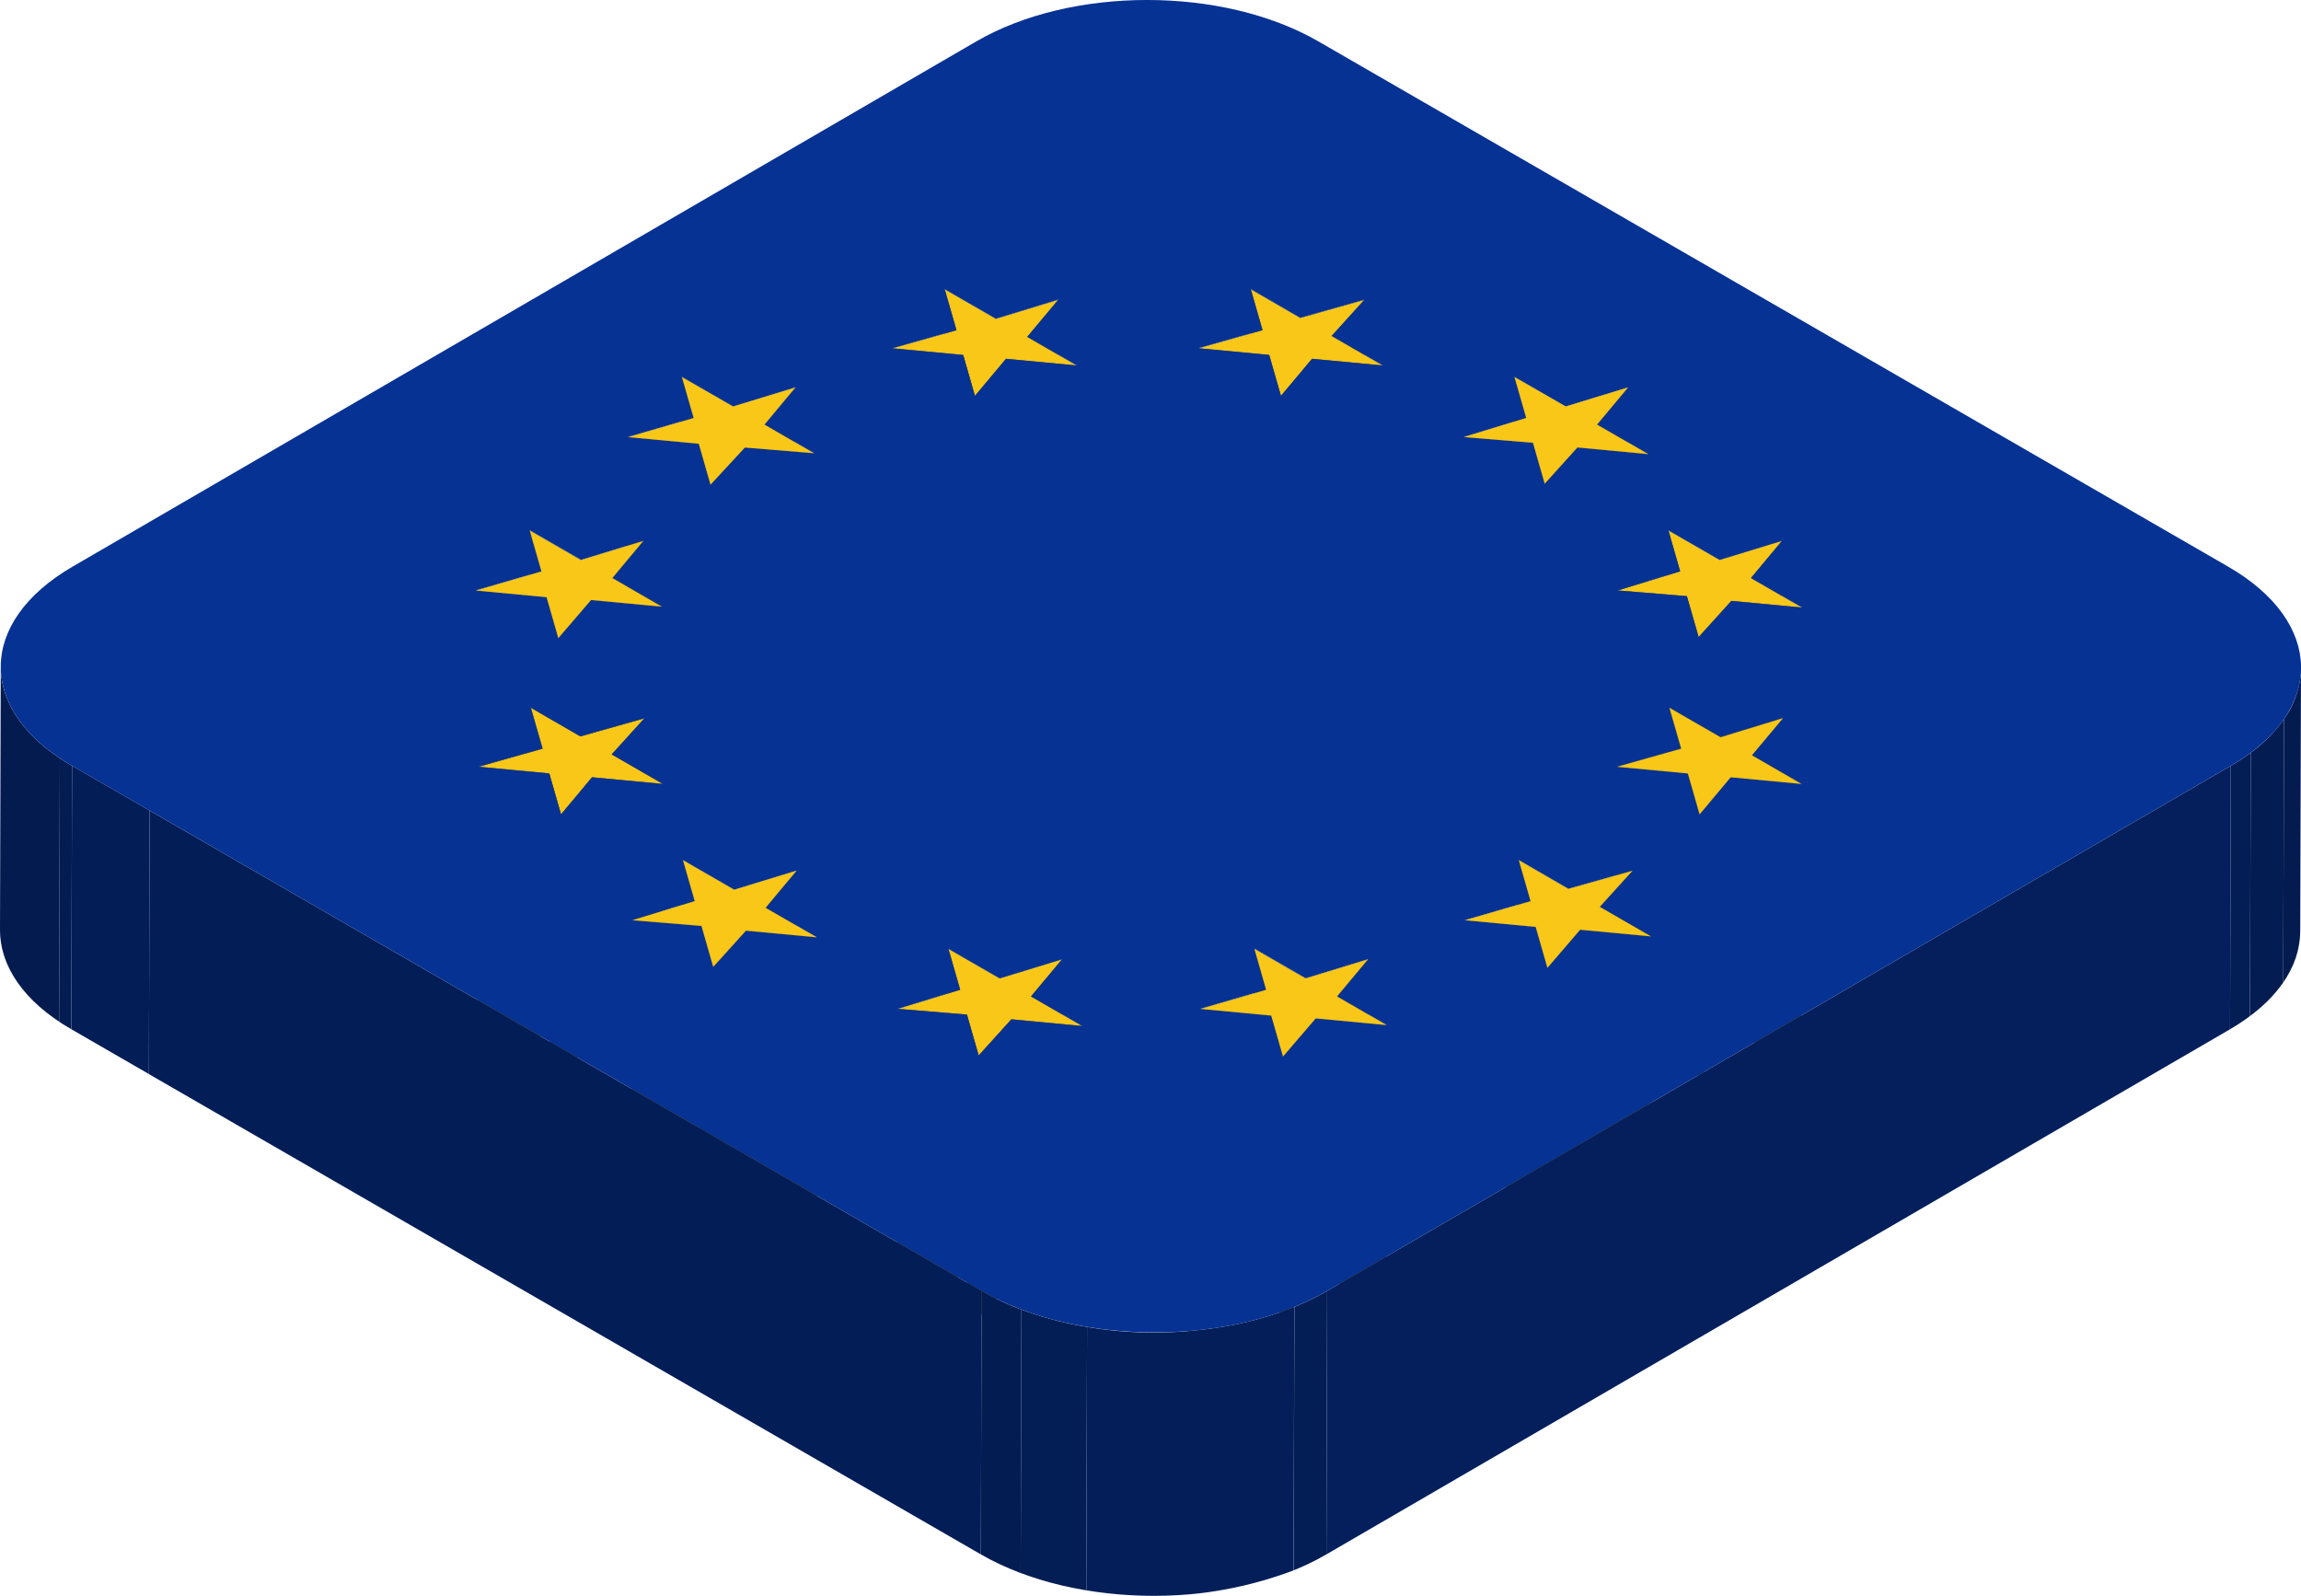 <svg xmlns="http://www.w3.org/2000/svg" xmlns:xlink="http://www.w3.org/1999/xlink" width="168.669" height="116.977" viewBox="0 0 168.669 116.977"><defs><clipPath id="clip-path"><path id="Pfad_107" data-name="Pfad 107" d="M92.726,34.932,92.67,54.244c3.434-2,5.14-4.585,5.146-7.183l.056-19.31c-.009,2.6-1.713,5.184-5.146,7.181" transform="translate(-92.67 -27.751)" fill="none"></path></clipPath><clipPath id="clip-path-2"><path id="Pfad_112" data-name="Pfad 112" d="M0,47.006c-.009,2.63,1.725,5.26,5.228,7.282l.053-19.312c-3.5-2.02-5.234-4.652-5.227-7.282Z" transform="translate(0 -27.694)" fill="none"></path></clipPath><clipPath id="clip-path-3"><path id="Pfad_180" data-name="Pfad 180" d="M40.816,53.645l-.056,19.31c7.019,4.052,18.356,4.052,25.329,0l.055-19.31c-6.973,4.052-18.31,4.052-25.327,0" transform="translate(-40.76 -53.645)" fill="none"></path></clipPath></defs><g id="Gruppe_54" data-name="Gruppe 54" transform="translate(0 0)"><path id="Pfad_33" data-name="Pfad 33" d="M55.629,14.116l-.055,19.312-3.63-2.1L52,12.02Z" transform="translate(39.684 9.183)" fill="#031d57"></path><path id="Pfad_34" data-name="Pfad 34" d="M58.753,12.456,58.7,31.768,54,33.094l.055-19.31Z" transform="translate(41.257 9.516)" fill="#042060"></path><path id="Pfad_35" data-name="Pfad 35" d="M43.033,14.186,42.978,33.5l-3.752-2.166.055-19.312Z" transform="translate(29.968 9.183)" fill="#031d57"></path><path id="Pfad_36" data-name="Pfad 36" d="M45.984,12.456l-.055,19.312-4.576,1.4.055-19.312Z" transform="translate(31.593 9.516)" fill="#042060"></path><path id="Pfad_37" data-name="Pfad 37" d="M51.944,31.332l.863,3,.053-19.312-.861-3Z" transform="translate(39.684 9.182)" fill="#7f660c"></path><path id="Pfad_38" data-name="Pfad 38" d="M39.227,31.332l.861,3,.053-19.312-.859-3Z" transform="translate(29.969 9.182)" fill="#7f660c"></path><path id="Pfad_39" data-name="Pfad 39" d="M57.758,12.456,57.7,31.768l-2.4,2.655.055-19.312Z" transform="translate(42.252 9.516)" fill="#8f720d"></path><path id="Pfad_40" data-name="Pfad 40" d="M44.988,12.456l-.055,19.312-2.277,2.724.055-19.31Z" transform="translate(32.588 9.516)" fill="#8e710d"></path><path id="Pfad_41" data-name="Pfad 41" d="M54.521,13.723l-.055,19.312-4.7,1.327.055-19.312Z" transform="translate(38.023 10.484)" fill="#042060"></path><path id="Pfad_42" data-name="Pfad 42" d="M41.8,13.723l-.055,19.312-4.7,1.327.055-19.31Z" transform="translate(28.308 10.484)" fill="#042060"></path><path id="Pfad_43" data-name="Pfad 43" d="M55.014,14.965,54.96,34.277l-5.19-.489.055-19.312Z" transform="translate(38.023 11.059)" fill="#a1810f"></path><path id="Pfad_44" data-name="Pfad 44" d="M42.3,14.965l-.055,19.312-5.19-.489.055-19.312Z" transform="translate(28.307 11.059)" fill="#a1810f"></path><path id="Pfad_45" data-name="Pfad 45" d="M59.111,16.127l-.055,19.312-3.75-2.166.055-19.312Z" transform="translate(42.252 10.665)" fill="#031d57"></path><path id="Pfad_46" data-name="Pfad 46" d="M59.734,15.4,59.68,34.712l-5.19-.489.056-19.312Z" transform="translate(41.629 11.392)" fill="#a1810f"></path><path id="Pfad_47" data-name="Pfad 47" d="M46.342,16.1l-.055,19.312-3.63-2.1L42.711,14Z" transform="translate(32.589 10.696)" fill="#031d57"></path><path id="Pfad_48" data-name="Pfad 48" d="M47.017,15.4l-.055,19.312-5.19-.49.056-19.31Z" transform="translate(31.913 11.392)" fill="#a1810f"></path><path id="Pfad_49" data-name="Pfad 49" d="M52.712,34.066l.861,3,.055-19.312-.861-3.006Z" transform="translate(40.271 11.27)" fill="#7f660c"></path><path id="Pfad_50" data-name="Pfad 50" d="M55.531,14.911l-.055,19.312L53.2,36.947l.055-19.31Z" transform="translate(40.644 11.392)" fill="#8e710d"></path><path id="Pfad_51" data-name="Pfad 51" d="M59.565,15.444l3.75,2.166-5.188-.489-2.277,2.724-.861-3L49.8,16.352l4.7-1.328-.861-3,3.63,2.1,4.7-1.327Z" transform="translate(38.047 9.183)" fill="#f9c717"></path><path id="Pfad_52" data-name="Pfad 52" d="M42.814,14.911,42.76,34.223l-2.277,2.724.055-19.31Z" transform="translate(30.927 11.392)" fill="#8e710d"></path><path id="Pfad_53" data-name="Pfad 53" d="M46.969,15.513l3.63,2.1-5.188-.489-2.277,2.725-.861-3.006-5.19-.489,4.7-1.327-.861-3,3.752,2.164,4.576-1.4Z" transform="translate(28.331 9.183)" fill="#f9c717"></path><path id="Pfad_54" data-name="Pfad 54" d="M39.994,34.064l.863,3.006.053-19.312-.861-3.006Z" transform="translate(30.554 11.27)" fill="#7f660c"></path><path id="Pfad_55" data-name="Pfad 55" d="M69.662,16.1l-.055,19.312-4.576,1.4L65.086,17.5Z" transform="translate(49.682 12.299)" fill="#042060"></path><path id="Pfad_56" data-name="Pfad 56" d="M66.711,17.83l-.055,19.312L62.9,34.976l.055-19.312Z" transform="translate(48.057 11.966)" fill="#031d57"></path><path id="Pfad_57" data-name="Pfad 57" d="M32.114,17.83l-.055,19.312-3.752-2.166.055-19.312Z" transform="translate(21.626 11.966)" fill="#031d57"></path><path id="Pfad_58" data-name="Pfad 58" d="M35.065,16.1,35.01,35.411l-4.576,1.4L30.489,17.5Z" transform="translate(23.251 12.299)" fill="#042060"></path><path id="Pfad_59" data-name="Pfad 59" d="M62.9,34.975l.863,3.006.053-19.312-.861-3.006Z" transform="translate(48.057 11.966)" fill="#7f660c"></path><path id="Pfad_60" data-name="Pfad 60" d="M28.308,34.976l.861,3,.055-19.312-.861-3Z" transform="translate(21.626 11.966)" fill="#7f660c"></path><path id="Pfad_61" data-name="Pfad 61" d="M68.666,16.1l-.055,19.312-2.276,2.724.055-19.31Z" transform="translate(50.678 12.299)" fill="#8e710d"></path><path id="Pfad_62" data-name="Pfad 62" d="M34.069,16.1l-.055,19.312-2.277,2.724.055-19.31Z" transform="translate(24.246 12.299)" fill="#8e710d"></path><path id="Pfad_63" data-name="Pfad 63" d="M65.43,17.367l-.055,19.312-4.576,1.4.055-19.312Z" transform="translate(46.449 13.268)" fill="#042060"></path><path id="Pfad_64" data-name="Pfad 64" d="M30.936,17.367l-.055,19.312-4.816,1.4.055-19.312Z" transform="translate(19.913 13.268)" fill="#042060"></path><path id="Pfad_65" data-name="Pfad 65" d="M65.922,18.578,65.867,37.89l-5.068-.42.055-19.312Z" transform="translate(46.449 13.872)" fill="#a1810f"></path><path id="Pfad_66" data-name="Pfad 66" d="M31.309,18.648,31.255,37.96l-5.19-.489.055-19.312Z" transform="translate(19.913 13.873)" fill="#a1810f"></path><path id="Pfad_67" data-name="Pfad 67" d="M70.141,19.81l-.055,19.312-3.752-2.166.055-19.312Z" transform="translate(50.678 13.479)" fill="#031d57"></path><path id="Pfad_68" data-name="Pfad 68" d="M70.764,19.083,70.709,38.4l-5.19-.49.055-19.31Z" transform="translate(50.055 14.206)" fill="#a1810f"></path><path id="Pfad_69" data-name="Pfad 69" d="M35.422,19.74l-.055,19.312-3.63-2.1.055-19.31Z" transform="translate(24.246 13.48)" fill="#031d57"></path><path id="Pfad_70" data-name="Pfad 70" d="M36.045,19.014,35.99,38.326l-5.068-.42.055-19.312Z" transform="translate(23.624 14.205)" fill="#a1810f"></path><path id="Pfad_71" data-name="Pfad 71" d="M63.672,37.708l.863,3L64.588,21.4l-.861-3Z" transform="translate(48.644 14.054)" fill="#7f660c"></path><path id="Pfad_72" data-name="Pfad 72" d="M66.612,18.594l-.055,19.312-2.4,2.655.055-19.312Z" transform="translate(49.017 14.205)" fill="#8f720d"></path><path id="Pfad_73" data-name="Pfad 73" d="M32.067,18.595l-.055,19.312L29.5,40.63l.055-19.31Z" transform="translate(22.534 14.206)" fill="#8f730d"></path><path id="Pfad_74" data-name="Pfad 74" d="M29.007,37.748l.861,3,.055-19.312-.861-3Z" transform="translate(22.161 14.084)" fill="#7f660c"></path><path id="Pfad_75" data-name="Pfad 75" d="M73.1,24.206,73.05,43.518,69.3,41.352l.055-19.312Z" transform="translate(52.943 16.837)" fill="#031d57"></path><path id="Pfad_76" data-name="Pfad 76" d="M76.056,22.476,76,41.788l-4.576,1.4.055-19.312Z" transform="translate(54.567 17.171)" fill="#042060"></path><path id="Pfad_77" data-name="Pfad 77" d="M25.791,24.206l-.055,19.312-3.752-2.166.056-19.312Z" transform="translate(16.795 16.838)" fill="#031d57"></path><path id="Pfad_78" data-name="Pfad 78" d="M28.741,22.476l-.055,19.312-4.576,1.4.055-19.312Z" transform="translate(18.42 17.171)" fill="#042060"></path><path id="Pfad_79" data-name="Pfad 79" d="M69.3,41.351l.861,3.006.055-19.312-.861-3.006Z" transform="translate(52.943 16.837)" fill="#7f660c"></path><path id="Pfad_80" data-name="Pfad 80" d="M21.984,41.352l.863,3L22.9,25.044l-.859-3Z" transform="translate(16.795 16.838)" fill="#7f660c"></path><path id="Pfad_81" data-name="Pfad 81" d="M75.06,22.476l-.055,19.312L72.73,44.511l.055-19.31Z" transform="translate(55.564 17.171)" fill="#8e710d"></path><path id="Pfad_82" data-name="Pfad 82" d="M27.745,22.476l-.055,19.312-2.276,2.724L25.47,25.2Z" transform="translate(19.416 17.171)" fill="#8e710d"></path><path id="Pfad_83" data-name="Pfad 83" d="M71.824,23.743,71.77,43.055l-4.576,1.4.055-19.312Z" transform="translate(51.334 18.139)" fill="#042060"></path><path id="Pfad_84" data-name="Pfad 84" d="M24.613,23.743l-.055,19.312-4.816,1.4L19.8,25.14Z" transform="translate(15.083 18.139)" fill="#042060"></path><path id="Pfad_85" data-name="Pfad 85" d="M72.317,24.955l-.055,19.312-5.068-.42.055-19.312Z" transform="translate(51.334 18.744)" fill="#a1810f"></path><path id="Pfad_86" data-name="Pfad 86" d="M24.986,25.024l-.055,19.312-5.19-.49.055-19.31Z" transform="translate(15.082 18.744)" fill="#a1810f"></path><path id="Pfad_87" data-name="Pfad 87" d="M76.535,26.186,76.48,45.5l-3.75-2.166.055-19.312Z" transform="translate(55.564 18.35)" fill="#031d57"></path><path id="Pfad_88" data-name="Pfad 88" d="M77.158,25.46,77.1,44.772l-5.19-.489.055-19.312Z" transform="translate(54.94 19.077)" fill="#a1810f"></path><path id="Pfad_89" data-name="Pfad 89" d="M29.1,26.116l-.055,19.312-3.63-2.1.055-19.312Z" transform="translate(19.416 18.351)" fill="#031d57"></path><path id="Pfad_90" data-name="Pfad 90" d="M29.775,25.42,29.72,44.732l-5.19-.489.055-19.312Z" transform="translate(18.741 19.047)" fill="#a1810f"></path><path id="Pfad_91" data-name="Pfad 91" d="M70.067,44.085l.863,3,.053-19.312-.861-3Z" transform="translate(53.529 18.925)" fill="#7f660c"></path><path id="Pfad_92" data-name="Pfad 92" d="M73.007,24.971l-.055,19.312-2.4,2.653.055-19.31Z" transform="translate(53.902 19.077)" fill="#8f720d"></path><path id="Pfad_93" data-name="Pfad 93" d="M76.989,25.533l3.75,2.166-5.188-.489-2.4,2.653-.861-3-5.068-.42,4.574-1.4-.861-3L74.691,24.2l4.574-1.4Z" transform="translate(51.358 16.838)" fill="#f9c717"></path><path id="Pfad_94" data-name="Pfad 94" d="M25.623,24.932l-.055,19.312-2.4,2.794.055-19.312Z" transform="translate(17.703 19.047)" fill="#8e720d"></path><path id="Pfad_95" data-name="Pfad 95" d="M22.684,44.124l.863,3L23.6,27.816l-.861-3Z" transform="translate(17.33 18.956)" fill="#7f660c"></path><path id="Pfad_96" data-name="Pfad 96" d="M73.147,31.573l-.055,19.312-3.752-2.166L69.4,29.407Z" transform="translate(52.974 22.465)" fill="#031d57"></path><path id="Pfad_97" data-name="Pfad 97" d="M76.1,29.842l-.055,19.312-4.576,1.4.055-19.312Z" transform="translate(54.599 22.798)" fill="#042060"></path><path id="Pfad_98" data-name="Pfad 98" d="M25.711,31.5l-.055,19.312-3.63-2.1.055-19.31Z" transform="translate(16.827 22.466)" fill="#031d57"></path><path id="Pfad_99" data-name="Pfad 99" d="M28.835,29.843,28.78,49.155l-4.7,1.327.055-19.312Z" transform="translate(18.4 22.799)" fill="#042060"></path><path id="Pfad_100" data-name="Pfad 100" d="M69.341,48.718l.861,3.006.055-19.314-.861-3Z" transform="translate(52.975 22.465)" fill="#7f660c"></path><path id="Pfad_101" data-name="Pfad 101" d="M22.026,48.718l.863,3.006.053-19.312-.859-3.006Z" transform="translate(16.827 22.465)" fill="#7f660c"></path><path id="Pfad_102" data-name="Pfad 102" d="M75.1,29.842l-.055,19.312-2.276,2.725.055-19.312Z" transform="translate(55.595 22.798)" fill="#8e710d"></path><path id="Pfad_103" data-name="Pfad 103" d="M27.839,29.843l-.055,19.312-2.4,2.653.055-19.31Z" transform="translate(19.395 22.799)" fill="#8f720d"></path><g id="Gruppe_47" data-name="Gruppe 47" transform="translate(163.467 48.952)"><g id="Gruppe_46" data-name="Gruppe 46" clip-path="url(#clip-path)"><path id="Pfad_104" data-name="Pfad 104" d="M96.183,27.751l-.055,19.312a6.622,6.622,0,0,1-1.247,3.757l.055-19.312a6.614,6.614,0,0,0,1.247-3.757" transform="translate(-90.981 -27.751)" fill="#031b4f"></path><path id="Pfad_105" data-name="Pfad 105" d="M95.992,29.881l-.055,19.312A10.711,10.711,0,0,1,93.5,51.657l.055-19.312a10.677,10.677,0,0,0,2.438-2.464" transform="translate(-92.037 -26.124)" fill="#031c52"></path><path id="Pfad_106" data-name="Pfad 106" d="M94.186,31.278,94.13,50.59a15.819,15.819,0,0,1-1.459.96l.053-19.312a15.533,15.533,0,0,0,1.462-.96" transform="translate(-92.669 -25.056)" fill="#031d55"></path></g></g><path id="Pfad_108" data-name="Pfad 108" d="M71.918,31.11l-.055,19.312-4.7,1.326.053-19.31Z" transform="translate(51.314 23.767)" fill="#042060"></path><path id="Pfad_109" data-name="Pfad 109" d="M24.6,31.11l-.055,19.312-4.7,1.326.055-19.312Z" transform="translate(15.167 23.767)" fill="#042060"></path><g id="Gruppe_49" data-name="Gruppe 49" transform="translate(0 48.851)"><g id="Gruppe_48" data-name="Gruppe 48" clip-path="url(#clip-path-2)"><path id="Pfad_110" data-name="Pfad 110" d="M3.405,32.064,3.35,51.376q-.468-.27-.894-.556l.055-19.312q.426.286.894.556" transform="translate(1.876 -24.78)" fill="#031c52"></path><path id="Pfad_111" data-name="Pfad 111" d="M4.387,34.422,4.332,53.734C1.431,51.8-.007,49.4,0,47.006L.055,27.694c-.007,2.4,1.431,4.793,4.332,6.728" transform="translate(0 -27.694)" fill="#031b4f"></path></g></g><path id="Pfad_113" data-name="Pfad 113" d="M72.411,32.351l-.055,19.312-5.19-.489.055-19.312Z" transform="translate(51.313 24.342)" fill="#a1810f"></path><path id="Pfad_114" data-name="Pfad 114" d="M25.1,32.351l-.055,19.312-5.188-.49.055-19.31Z" transform="translate(15.167 24.342)" fill="#a1810f"></path><path id="Pfad_115" data-name="Pfad 115" d="M76.456,33.483,76.4,52.795l-3.63-2.1.055-19.312Z" transform="translate(55.595 23.979)" fill="#031d57"></path><path id="Pfad_116" data-name="Pfad 116" d="M77.13,32.787,77.076,52.1l-5.188-.49.055-19.31Z" transform="translate(54.92 24.675)" fill="#a1810f"></path><path id="Pfad_117" data-name="Pfad 117" d="M29.193,33.513l-.055,19.312-3.75-2.166.055-19.312Z" transform="translate(19.396 23.948)" fill="#031d57"></path><path id="Pfad_118" data-name="Pfad 118" d="M29.816,32.787,29.762,52.1l-5.19-.489L24.627,32.3Z" transform="translate(18.772 24.675)" fill="#a1810f"></path><path id="Pfad_119" data-name="Pfad 119" d="M72.928,32.3,72.874,51.61,70.6,54.333l.055-19.31Z" transform="translate(53.934 24.674)" fill="#8e710d"></path><path id="Pfad_120" data-name="Pfad 120" d="M70.108,51.452l.863,3,.053-19.312-.861-3.006Z" transform="translate(53.561 24.552)" fill="#7f660c"></path><path id="Pfad_121" data-name="Pfad 121" d="M29.647,32.83,33.4,35l-5.188-.489-2.276,2.724-.863-3-5.188-.489,4.7-1.328-.861-3,3.63,2.1,4.7-1.327Z" transform="translate(15.191 22.465)" fill="#f9c717"></path><path id="Pfad_122" data-name="Pfad 122" d="M22.793,51.451l.863,3,.053-19.312-.859-3Z" transform="translate(17.414 24.553)" fill="#7f660c"></path><path id="Pfad_123" data-name="Pfad 123" d="M25.613,32.3,25.558,51.61l-2.276,2.724.055-19.312Z" transform="translate(17.787 24.675)" fill="#8e710d"></path><path id="Pfad_124" data-name="Pfad 124" d="M66.771,37.839l-.055,19.312-3.63-2.1.055-19.312Z" transform="translate(48.196 27.307)" fill="#031d57"></path><path id="Pfad_125" data-name="Pfad 125" d="M69.9,36.179l-.055,19.312-4.7,1.327.055-19.31Z" transform="translate(49.768 27.639)" fill="#042060"></path><path id="Pfad_126" data-name="Pfad 126" d="M35.109,36.179l-.055,19.312-4.576,1.4.055-19.312Z" transform="translate(23.285 27.64)" fill="#042060"></path><path id="Pfad_127" data-name="Pfad 127" d="M32.159,37.909,32.1,57.221l-3.752-2.166.055-19.312Z" transform="translate(21.66 27.307)" fill="#031d57"></path><path id="Pfad_128" data-name="Pfad 128" d="M63.086,55.055l.861,3.006L64,38.747l-.861-3Z" transform="translate(48.196 27.306)" fill="#7f660c"></path><path id="Pfad_129" data-name="Pfad 129" d="M28.352,55.055l.863,3.006.053-19.312-.861-3.006Z" transform="translate(21.66 27.306)" fill="#7f660c"></path><path id="Pfad_130" data-name="Pfad 130" d="M68.9,36.179l-.055,19.312-2.4,2.655L66.5,38.834Z" transform="translate(50.764 27.639)" fill="#8f720d"></path><path id="Pfad_131" data-name="Pfad 131" d="M34.113,36.179l-.055,19.312-2.276,2.724L31.837,38.9Z" transform="translate(24.281 27.64)" fill="#8e710d"></path><path id="Pfad_132" data-name="Pfad 132" d="M65.716,37.446l-.055,19.312-4.817,1.4L60.9,38.844Z" transform="translate(46.483 28.608)" fill="#042060"></path><path id="Pfad_133" data-name="Pfad 133" d="M30.877,37.447l-.055,19.312-4.576,1.4L26.3,38.844Z" transform="translate(20.052 28.608)" fill="#042060"></path><path id="Pfad_134" data-name="Pfad 134" d="M66.088,38.727l-.055,19.312-5.19-.489L60.9,38.239Z" transform="translate(46.483 29.213)" fill="#a1810f"></path><path id="Pfad_135" data-name="Pfad 135" d="M31.369,38.658,31.315,57.97l-5.068-.42L26.3,38.238Z" transform="translate(20.052 29.213)" fill="#a1810f"></path><path id="Pfad_136" data-name="Pfad 136" d="M70.254,39.85,70.2,59.162,66.447,57,66.5,37.684Z" transform="translate(50.764 28.789)" fill="#031d57"></path><path id="Pfad_137" data-name="Pfad 137" d="M70.876,39.124l-.055,19.312-5.19-.489.055-19.312Z" transform="translate(50.141 29.516)" fill="#a1810f"></path><path id="Pfad_138" data-name="Pfad 138" d="M35.588,39.89,35.534,59.2l-3.752-2.166.055-19.312Z" transform="translate(24.28 28.819)" fill="#031d57"></path><path id="Pfad_139" data-name="Pfad 139" d="M36.211,39.163l-.055,19.312-5.19-.49.055-19.31Z" transform="translate(23.658 29.546)" fill="#a1810f"></path><path id="Pfad_140" data-name="Pfad 140" d="M63.786,57.828l.861,3L64.7,41.52l-.861-3Z" transform="translate(48.73 29.425)" fill="#7f660c"></path><path id="Pfad_141" data-name="Pfad 141" d="M66.725,38.635l-.055,19.312-2.4,2.794.055-19.312Z" transform="translate(49.103 29.515)" fill="#8e720d"></path><path id="Pfad_142" data-name="Pfad 142" d="M29.12,57.788l.863,3,.053-19.312-.861-3Z" transform="translate(22.246 29.394)" fill="#7f660c"></path><path id="Pfad_143" data-name="Pfad 143" d="M32.06,38.674l-.055,19.312-2.4,2.655.055-19.312Z" transform="translate(22.62 29.546)" fill="#8f720d"></path><path id="Pfad_144" data-name="Pfad 144" d="M55.905,41.593,55.85,60.9,52.1,58.739l.056-19.312Z" transform="translate(39.802 30.12)" fill="#031d57"></path><path id="Pfad_145" data-name="Pfad 145" d="M58.855,39.862,58.8,59.174l-4.576,1.4.055-19.312Z" transform="translate(41.426 30.453)" fill="#042060"></path><path id="Pfad_146" data-name="Pfad 146" d="M43.187,41.593,43.132,60.9l-3.75-2.166.055-19.312Z" transform="translate(30.087 30.12)" fill="#031d57"></path><path id="Pfad_147" data-name="Pfad 147" d="M46.138,39.862l-.055,19.312-4.576,1.4.055-19.312Z" transform="translate(31.711 30.453)" fill="#042060"></path><path id="Pfad_148" data-name="Pfad 148" d="M52.1,58.739l.861,3,.055-19.312-.861-3Z" transform="translate(39.802 30.12)" fill="#7f660c"></path><path id="Pfad_149" data-name="Pfad 149" d="M39.381,58.739l.861,3L40.3,42.431l-.861-3Z" transform="translate(30.086 30.12)" fill="#7f660c"></path><path id="Pfad_150" data-name="Pfad 150" d="M57.859,39.862,57.8,59.174,55.529,61.9l.055-19.31Z" transform="translate(42.422 30.453)" fill="#8e710d"></path><path id="Pfad_151" data-name="Pfad 151" d="M45.142,39.862l-.055,19.312L42.812,61.9l.055-19.31Z" transform="translate(32.707 30.453)" fill="#8e710d"></path><path id="Pfad_152" data-name="Pfad 152" d="M54.727,41.13l-.055,19.312-4.816,1.4.055-19.312Z" transform="translate(38.089 31.422)" fill="#042060"></path><path id="Pfad_153" data-name="Pfad 153" d="M41.906,41.13l-.055,19.312-4.576,1.4.055-19.312Z" transform="translate(28.477 31.422)" fill="#042060"></path><path id="Pfad_154" data-name="Pfad 154" d="M42.4,42.341l-.055,19.312-5.068-.42.055-19.312Z" transform="translate(28.478 32.027)" fill="#a1810f"></path><path id="Pfad_155" data-name="Pfad 155" d="M55.1,42.411l-.055,19.312-5.188-.49.055-19.31Z" transform="translate(38.089 32.027)" fill="#a1810f"></path><path id="Pfad_156" data-name="Pfad 156" d="M59.214,43.5l-.055,19.312-3.63-2.1.055-19.312Z" transform="translate(42.422 31.634)" fill="#031d57"></path><path id="Pfad_157" data-name="Pfad 157" d="M59.889,42.807l-.055,19.312-5.19-.489L54.7,42.318Z" transform="translate(41.747 32.33)" fill="#a1810f"></path><path id="Pfad_158" data-name="Pfad 158" d="M46.617,43.573l-.055,19.312-3.752-2.166.056-19.312Z" transform="translate(32.706 31.633)" fill="#031d57"></path><path id="Pfad_159" data-name="Pfad 159" d="M47.24,42.846l-.055,19.312L42,61.67l.055-19.312Z" transform="translate(32.084 32.36)" fill="#a1810f"></path><path id="Pfad_160" data-name="Pfad 160" d="M47.071,42.92l3.75,2.166L45.633,44.6l-2.4,2.653-.863-3-5.066-.42,4.574-1.4-.861-3,3.752,2.164,4.574-1.4Z" transform="translate(28.502 30.121)" fill="#f9c717"></path><path id="Pfad_161" data-name="Pfad 161" d="M43.089,42.358,43.034,61.67l-2.4,2.653.055-19.31Z" transform="translate(31.046 32.36)" fill="#8f720d"></path><path id="Pfad_162" data-name="Pfad 162" d="M40.149,61.471l.861,3,.055-19.312-.861-3Z" transform="translate(30.673 32.208)" fill="#7f660c"></path><path id="Pfad_163" data-name="Pfad 163" d="M52.8,61.511l.863,3L53.715,45.2l-.863-3Z" transform="translate(40.336 32.238)" fill="#7f660c"></path><path id="Pfad_164" data-name="Pfad 164" d="M55.737,42.318,55.682,61.63l-2.4,2.794.055-19.312Z" transform="translate(40.71 32.329)" fill="#8e720d"></path><g id="Gruppe_51" data-name="Gruppe 51" transform="translate(0 0)"><g id="Gruppe_55" data-name="Gruppe 55"><path id="Pfad_165" data-name="Pfad 165" d="M163.3,41.533c7.019,4.052,7.176,10.55.2,14.6L97.259,94.628c-6.973,4.054-18.31,4.052-25.329,0L10.945,59.419,5.258,56.135c-7.017-4.052-6.934-10.549.039-14.6l5.65-3.283L65.766,6.392l5.77-3.353c6.973-4.052,18.07-4.052,25.087,0Zm-117.286-9.5,5.19.49.861,3L54.577,32.8l5.068.42-3.63-2.1L58.292,28.4l-4.576,1.4-3.752-2.166.861,3-4.816,1.4m67.4,38.913,2.4-2.794,5.19.489-3.752-2.164,2.4-2.657-4.7,1.328-3.63-2.1.861,3-4.816,1.4,5.188.489.863,3m-19.383,6.5,2.4-2.794,5.188.49-3.628-2.1,2.276-2.724-4.576,1.4-3.75-2.166.861,3-4.816,1.4,5.188.49.861,3M40.906,46.773l2.4-2.794,5.188.489-3.63-2.1,2.277-2.725-4.576,1.4-3.75-2.166.861,3-4.817,1.4,5.19.489.861,3M115.6,32.8l5.19.489-3.75-2.166L119.32,28.4l-4.576,1.4-3.75-2.166.861,3-4.576,1.4,5.068.42.863,3,2.4-2.655m11.281,11.247,5.19.49-3.752-2.166,2.277-2.725-4.576,1.4-3.75-2.164.861,3-4.576,1.4,5.068.418.861,3,2.4-2.655M52.259,70.876l2.4-2.655,5.19.489-3.752-2.166,2.276-2.724-4.574,1.4-3.752-2.166.861,3-4.574,1.4,5.068.42.861,3m19.455,6.5,2.4-2.655,5.19.489-3.752-2.166,2.276-2.724-4.574,1.4L69.5,69.548l.861,3-4.574,1.4,5.068.42.861,3m2-51.069,5.19.489-3.63-2.1,2.276-2.725-4.576,1.4L69.226,21.2l.861,3-4.7,1.328,5.19.489.861,3L73.718,26.3M126.1,54.039l-3.752-2.166.861,3-4.7,1.328,5.188.489.863,3,2.276-2.725,5.19.489-3.63-2.1,2.276-2.725-4.574,1.4M96.152,26.3l5.188.489-3.75-2.166,2.4-2.655-4.7,1.328-3.63-2.1.863,3-4.7,1.327,5.19.489.861,3L96.152,26.3M41.1,59.7l2.276-2.724,5.19.487L44.813,55.3l2.4-2.655-4.7,1.327-3.63-2.1.861,3-4.7,1.328,5.19.489.861,3" transform="translate(0.024 -0.001)" fill="#063294"></path><path id="Pfad_166" data-name="Pfad 166" d="M70.594,19.157l3.752,2.166-5.19-.49-2.4,2.657-.861-3-5.068-.42,4.574-1.4-.861-3L68.3,17.828l4.574-1.4Z" transform="translate(46.473 11.966)" fill="#f9c717"></path><path id="Pfad_167" data-name="Pfad 167" d="M36.1,19.157l3.63,2.1-5.068-.418-2.517,2.724-.861-3-5.19-.489,4.816-1.4-.861-3L33.8,17.83l4.576-1.4Z" transform="translate(19.937 11.966)" fill="#f9c717"></path><path id="Pfad_168" data-name="Pfad 168" d="M29.779,25.533l3.63,2.1-5.19-.489-2.4,2.794-.861-3-5.19-.489,4.816-1.4-.861-3,3.752,2.164,4.574-1.4Z" transform="translate(15.106 16.838)" fill="#f9c717"></path><path id="Pfad_169" data-name="Pfad 169" d="M77.083,32.9l3.63,2.1-5.188-.489L73.248,37.23l-.861-3-5.19-.489,4.7-1.327-.863-3,3.752,2.164,4.574-1.4Z" transform="translate(51.337 22.465)" fill="#f9c717"></path><path id="Pfad_170" data-name="Pfad 170" d="M8.705,35.106,8.651,54.418,2.964,51.133l.055-19.31Z" transform="translate(2.264 24.311)" fill="#031d57"></path><path id="Pfad_171" data-name="Pfad 171" d="M70.76,39.167l3.752,2.166-5.19-.489-2.4,2.794-.861-3-5.19-.489,4.817-1.4-.861-3,3.63,2.1,4.7-1.327Z" transform="translate(46.506 27.306)" fill="#f9c717"></path><path id="Pfad_172" data-name="Pfad 172" d="M36.042,39.236,39.794,41.4l-5.19-.489-2.4,2.655-.861-3-5.068-.42,4.574-1.4-.861-3,3.752,2.166,4.574-1.4Z" transform="translate(20.076 27.307)" fill="#f9c717"></path><path id="Pfad_173" data-name="Pfad 173" d="M59.893,42.92l3.63,2.1-5.19-.489-2.4,2.794-.863-3-5.188-.489,4.816-1.4-.861-3,3.752,2.164,4.574-1.4Z" transform="translate(38.113 30.12)" fill="#f9c717"></path><path id="Pfad_174" data-name="Pfad 174" d="M121.414,31.823l-.055,19.312L55.118,89.628l.056-19.312Z" transform="translate(42.109 24.311)" fill="#041f5c"></path><path id="Pfad_175" data-name="Pfad 175" d="M67.228,68.895l-.055,19.312L6.188,53l.055-19.312Z" transform="translate(4.727 25.733)" fill="#031d57"></path></g></g><g id="Gruppe_53" data-name="Gruppe 53" transform="translate(71.899 94.628)"><g id="Gruppe_52" data-name="Gruppe 52" clip-path="url(#clip-path-3)"><path id="Pfad_176" data-name="Pfad 176" d="M56.215,53.645,56.16,72.957a19.214,19.214,0,0,1-2.4,1.171l.056-19.312a19.063,19.063,0,0,0,2.4-1.171" transform="translate(-30.831 -53.645)" fill="#031d55"></path><path id="Pfad_177" data-name="Pfad 177" d="M60.391,54.309l-.055,19.312a29.117,29.117,0,0,1-15.193,1.464l.055-19.31a29.117,29.117,0,0,0,15.193-1.466" transform="translate(-37.412 -53.138)" fill="#031e58"></path><path id="Pfad_178" data-name="Pfad 178" d="M47.282,55.69,47.227,75a25.622,25.622,0,0,1-4.812-1.27L42.47,54.42a25.623,25.623,0,0,0,4.812,1.27" transform="translate(-39.496 -53.053)" fill="#031d55"></path><path id="Pfad_179" data-name="Pfad 179" d="M43.733,55.012l-.055,19.312a19.682,19.682,0,0,1-2.918-1.369l.055-19.31a19.855,19.855,0,0,0,2.918,1.367" transform="translate(-40.759 -53.645)" fill="#031c52"></path></g></g></g></svg>